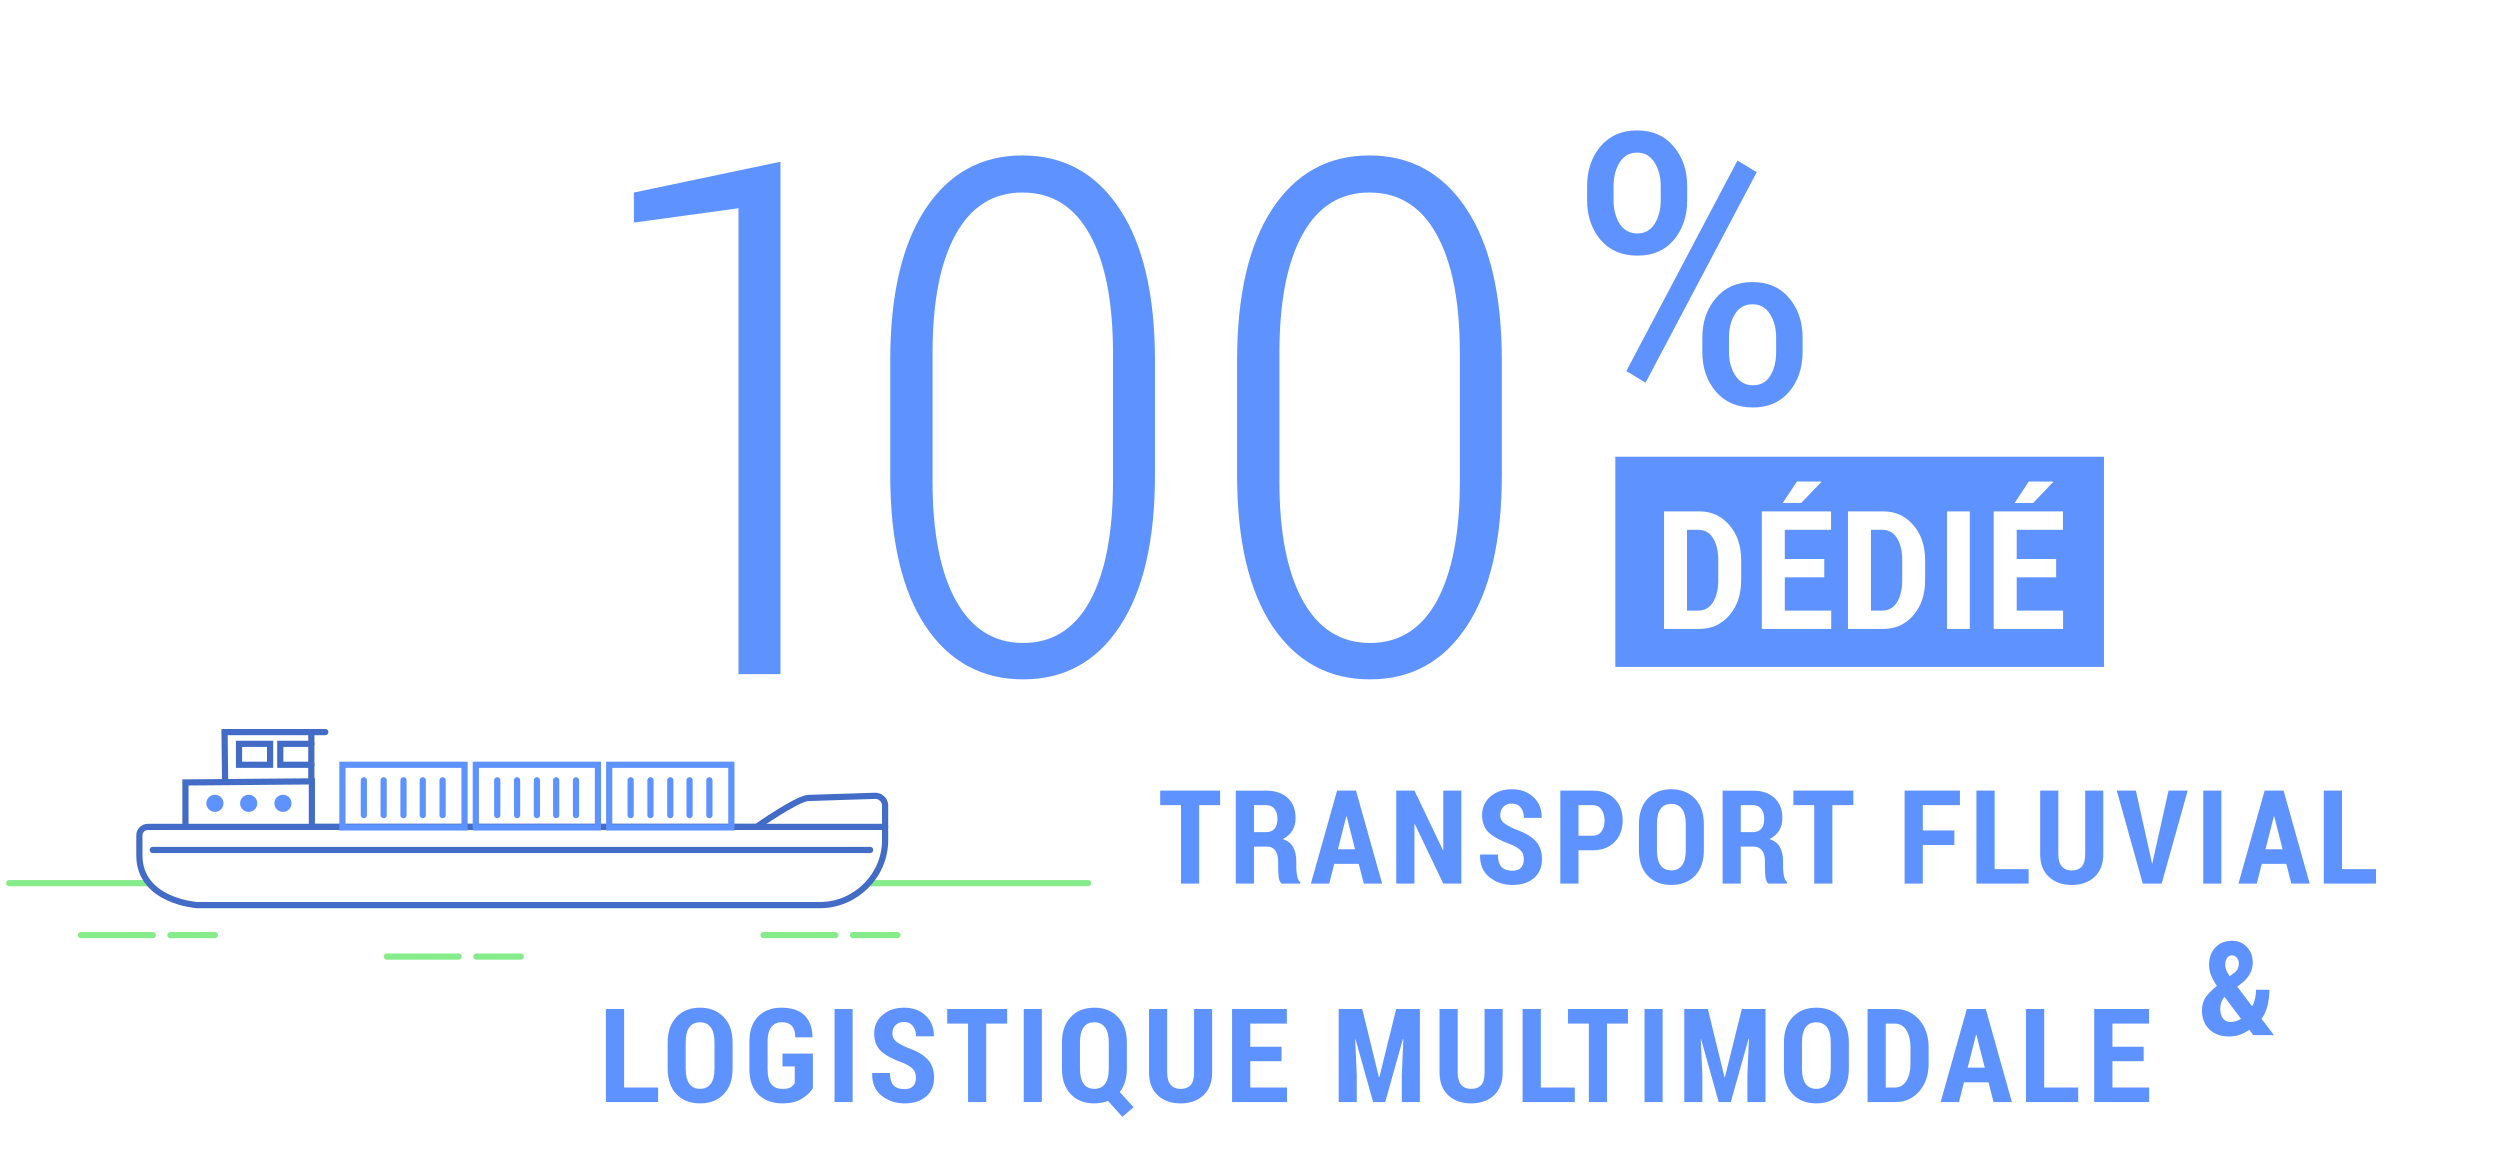 <svg width="363" height="167" viewBox="0 0 363 167" fill="none" xmlns="http://www.w3.org/2000/svg">
<g filter="url(#filter0_d)">
<path d="M175.662 115.41H172.619V126.803H169.984V115.41H166.96V113.295H175.662V115.41ZM180.577 121.431V126.803H177.942V113.304H182.349C183.679 113.304 184.721 113.657 185.476 114.362C186.236 115.061 186.617 116.035 186.617 117.284C186.617 117.989 186.459 118.598 186.144 119.112C185.828 119.619 185.367 120.024 184.761 120.327C185.454 120.562 185.952 120.952 186.255 121.496C186.564 122.04 186.719 122.721 186.719 123.537V124.493C186.719 124.864 186.762 125.263 186.849 125.689C186.935 126.11 187.087 126.416 187.303 126.608V126.803H184.576C184.359 126.605 184.223 126.283 184.167 125.838C184.112 125.393 184.084 124.938 184.084 124.474V123.556C184.084 122.882 183.945 122.359 183.667 121.988C183.394 121.617 183.002 121.431 182.488 121.431H180.577ZM180.577 119.325H182.34C182.878 119.325 183.286 119.161 183.564 118.833C183.843 118.506 183.982 118.039 183.982 117.433C183.982 116.814 183.843 116.322 183.564 115.958C183.286 115.593 182.881 115.41 182.349 115.41H180.577V119.325ZM195.79 123.936H192.228L191.504 126.803H188.841L192.645 113.295H195.391L199.186 126.803H196.523L195.79 123.936ZM192.766 121.812H195.252L194.037 117.034H193.981L192.766 121.812ZM210.688 126.803H208.062L203.934 118.166L203.878 118.184V126.803H201.234V113.295H203.878L208.006 121.923L208.062 121.904V113.295H210.688V126.803ZM219.759 123.277C219.759 122.752 219.623 122.337 219.351 122.034C219.078 121.725 218.599 121.422 217.913 121.125C216.509 120.636 215.454 120.083 214.749 119.464C214.05 118.84 213.701 117.968 213.701 116.848C213.701 115.741 214.109 114.841 214.925 114.148C215.742 113.45 216.784 113.1 218.052 113.1C219.338 113.1 220.383 113.49 221.188 114.269C221.992 115.042 222.381 116.019 222.356 117.201L222.338 117.256H219.777C219.777 116.638 219.623 116.137 219.313 115.753C219.004 115.37 218.568 115.178 218.005 115.178C217.48 115.178 217.068 115.339 216.771 115.661C216.481 115.976 216.335 116.375 216.335 116.857C216.335 117.303 216.499 117.671 216.827 117.961C217.155 118.246 217.724 118.564 218.534 118.917C219.814 119.35 220.776 119.9 221.419 120.568C222.069 121.23 222.394 122.127 222.394 123.259C222.394 124.428 222.004 125.343 221.225 126.005C220.445 126.667 219.409 126.998 218.117 126.998C216.83 126.998 215.714 126.623 214.768 125.875C213.827 125.12 213.373 124.041 213.404 122.637L213.422 122.582H215.992C215.992 123.417 216.168 124.016 216.521 124.381C216.874 124.746 217.405 124.929 218.117 124.929C218.673 124.929 219.085 124.78 219.351 124.483C219.623 124.187 219.759 123.785 219.759 123.277ZM227.698 121.96V126.803H225.054V113.295H229.749C231.097 113.295 232.161 113.694 232.94 114.492C233.719 115.29 234.109 116.335 234.109 117.627C234.109 118.926 233.716 119.975 232.931 120.772C232.151 121.564 231.091 121.96 229.749 121.96H227.698ZM227.698 119.845H229.749C230.311 119.845 230.741 119.638 231.038 119.223C231.335 118.809 231.483 118.283 231.483 117.646C231.483 117.003 231.335 116.471 231.038 116.05C230.747 115.624 230.318 115.41 229.749 115.41H227.698V119.845ZM245.898 121.951C245.898 123.534 245.469 124.771 244.609 125.662C243.749 126.552 242.605 126.998 241.176 126.998C239.748 126.998 238.606 126.552 237.753 125.662C236.899 124.771 236.473 123.534 236.473 121.951V118.166C236.473 116.588 236.899 115.351 237.753 114.455C238.606 113.552 239.744 113.1 241.167 113.1C242.59 113.1 243.734 113.552 244.6 114.455C245.465 115.351 245.898 116.588 245.898 118.166V121.951ZM243.273 118.147C243.273 117.182 243.094 116.455 242.735 115.967C242.376 115.472 241.854 115.225 241.167 115.225C240.474 115.225 239.955 115.469 239.608 115.958C239.262 116.446 239.089 117.176 239.089 118.147V121.951C239.089 122.928 239.265 123.661 239.618 124.149C239.97 124.638 240.49 124.882 241.176 124.882C241.857 124.882 242.376 124.638 242.735 124.149C243.094 123.661 243.273 122.928 243.273 121.951V118.147ZM251.259 121.431V126.803H248.624V113.304H253.031C254.361 113.304 255.403 113.657 256.157 114.362C256.918 115.061 257.298 116.035 257.298 117.284C257.298 117.989 257.141 118.598 256.825 119.112C256.51 119.619 256.049 120.024 255.443 120.327C256.136 120.562 256.633 120.952 256.937 121.496C257.246 122.04 257.4 122.721 257.4 123.537V124.493C257.4 124.864 257.444 125.263 257.53 125.689C257.617 126.11 257.768 126.416 257.985 126.608V126.803H255.257C255.041 126.605 254.905 126.283 254.849 125.838C254.793 125.393 254.766 124.938 254.766 124.474V123.556C254.766 122.882 254.626 122.359 254.348 121.988C254.076 121.617 253.683 121.431 253.17 121.431H251.259ZM251.259 119.325H253.021C253.56 119.325 253.968 119.161 254.246 118.833C254.524 118.506 254.664 118.039 254.664 117.433C254.664 116.814 254.524 116.322 254.246 115.958C253.968 115.593 253.563 115.41 253.031 115.41H251.259V119.325ZM267.604 115.41H264.561V126.803H261.926V115.41H258.901V113.295H267.604V115.41ZM282.276 121.19H277.693V126.803H275.049V113.295H283.083V115.41H277.693V119.084H282.276V121.19ZM288.119 124.697H293.055V126.803H285.475V113.295H288.119V124.697ZM303.898 113.295V122.489C303.898 123.93 303.474 125.043 302.627 125.829C301.786 126.608 300.682 126.998 299.315 126.998C297.948 126.998 296.841 126.605 295.994 125.819C295.153 125.034 294.732 123.924 294.732 122.489V113.295H297.367V122.489C297.367 123.311 297.537 123.917 297.877 124.307C298.217 124.697 298.696 124.892 299.315 124.892C299.952 124.892 300.438 124.706 300.771 124.335C301.105 123.964 301.272 123.348 301.272 122.489V113.295H303.898ZM310.863 123.352L310.965 123.871H311.021L311.123 123.379L313.377 113.295H316.151L312.375 126.803H309.629L305.854 113.295H308.627L310.863 123.352ZM321.039 126.803H318.413V113.295H321.039V126.803ZM330.472 123.936H326.909L326.186 126.803H323.523L327.327 113.295H330.073L333.867 126.803H331.205L330.472 123.936ZM327.447 121.812H329.934L328.718 117.034H328.663L327.447 121.812ZM338.56 124.697H343.495V126.803H335.916V113.295H338.56V124.697Z" fill="#5E92FF"/>
</g>
<g filter="url(#filter1_d)">
<path d="M89.121 156.413H94.057V158.519H86.477V145.011H89.121V156.413ZM104.872 153.667C104.872 155.25 104.442 156.487 103.583 157.377C102.723 158.268 101.579 158.713 100.15 158.713C98.721 158.713 97.58 158.268 96.727 157.377C95.873 156.487 95.446 155.25 95.446 153.667V149.881C95.446 148.304 95.873 147.067 96.727 146.17C97.58 145.267 98.718 144.816 100.141 144.816C101.563 144.816 102.707 145.267 103.573 146.17C104.439 147.067 104.872 148.304 104.872 149.881V153.667ZM102.247 149.863C102.247 148.898 102.067 148.171 101.708 147.683C101.35 147.188 100.827 146.94 100.141 146.94C99.448 146.94 98.928 147.185 98.582 147.673C98.236 148.162 98.062 148.892 98.062 149.863V153.667C98.062 154.644 98.239 155.377 98.591 155.865C98.944 156.354 99.463 156.598 100.15 156.598C100.83 156.598 101.35 156.354 101.708 155.865C102.067 155.377 102.247 154.644 102.247 153.667V149.863ZM116.532 156.515C116.167 157.096 115.619 157.609 114.89 158.055C114.16 158.494 113.235 158.713 112.116 158.713C110.668 158.713 109.506 158.29 108.627 157.442C107.755 156.595 107.319 155.389 107.319 153.824V149.705C107.319 148.153 107.74 146.95 108.581 146.096C109.428 145.243 110.548 144.816 111.939 144.816C113.436 144.816 114.559 145.184 115.307 145.92C116.056 146.65 116.445 147.698 116.476 149.065L116.458 149.121H113.98C113.962 148.36 113.792 147.806 113.47 147.46C113.155 147.107 112.669 146.931 112.014 146.931C111.37 146.931 110.866 147.16 110.501 147.618C110.137 148.069 109.954 148.759 109.954 149.687V153.824C109.954 154.771 110.137 155.472 110.501 155.93C110.873 156.382 111.411 156.607 112.116 156.607C112.641 156.607 113.028 156.536 113.275 156.394C113.529 156.252 113.736 156.042 113.897 155.763V153.342H112.116V151.486H116.532V156.515ZM122.3 158.519H119.675V145.011H122.3V158.519ZM131.492 154.993C131.492 154.467 131.356 154.053 131.084 153.75C130.812 153.441 130.333 153.138 129.646 152.841C128.242 152.352 127.188 151.799 126.482 151.18C125.784 150.556 125.434 149.683 125.434 148.564C125.434 147.457 125.842 146.557 126.659 145.864C127.475 145.165 128.517 144.816 129.785 144.816C131.072 144.816 132.117 145.206 132.921 145.985C133.725 146.758 134.115 147.735 134.09 148.917L134.071 148.972H131.511C131.511 148.354 131.356 147.853 131.047 147.469C130.738 147.086 130.302 146.894 129.739 146.894C129.213 146.894 128.802 147.055 128.505 147.376C128.214 147.692 128.069 148.091 128.069 148.573C128.069 149.019 128.233 149.387 128.561 149.677C128.888 149.962 129.457 150.28 130.268 150.633C131.548 151.066 132.51 151.616 133.153 152.284C133.802 152.946 134.127 153.843 134.127 154.975C134.127 156.144 133.737 157.059 132.958 157.721C132.179 158.382 131.143 158.713 129.85 158.713C128.564 158.713 127.447 158.339 126.501 157.591C125.561 156.836 125.106 155.757 125.137 154.353L125.156 154.297H127.726C127.726 155.132 127.902 155.732 128.254 156.097C128.607 156.462 129.139 156.645 129.85 156.645C130.407 156.645 130.818 156.496 131.084 156.199C131.356 155.902 131.492 155.5 131.492 154.993ZM144.738 147.126H141.695V158.519H139.061V147.126H136.036V145.011H144.738V147.126ZM149.774 158.519H147.148V145.011H149.774V158.519ZM162.12 153.667C162.12 154.365 162.03 155.002 161.851 155.578C161.672 156.153 161.418 156.651 161.09 157.071L163.094 159.27L161.461 160.662L159.383 158.352C159.08 158.469 158.762 158.559 158.428 158.621C158.1 158.682 157.757 158.713 157.398 158.713C155.969 158.713 154.828 158.268 153.975 157.377C153.121 156.487 152.694 155.25 152.694 153.667V149.881C152.694 148.304 153.121 147.067 153.975 146.17C154.828 145.267 155.966 144.816 157.389 144.816C158.811 144.816 159.955 145.267 160.821 146.17C161.687 147.067 162.12 148.304 162.12 149.881V153.667ZM159.495 149.863C159.495 148.898 159.315 148.171 158.957 147.683C158.598 147.188 158.075 146.94 157.389 146.94C156.696 146.94 156.176 147.185 155.83 147.673C155.484 148.162 155.311 148.892 155.311 149.863V153.667C155.311 154.644 155.487 155.377 155.839 155.865C156.192 156.354 156.711 156.598 157.398 156.598C158.078 156.598 158.598 156.354 158.957 155.865C159.315 155.377 159.495 154.644 159.495 153.667V149.863ZM174.503 145.011V154.205C174.503 155.646 174.08 156.759 173.232 157.544C172.391 158.324 171.287 158.713 169.92 158.713C168.554 158.713 167.446 158.321 166.599 157.535C165.758 156.75 165.337 155.639 165.337 154.205V145.011H167.972V154.205C167.972 155.027 168.142 155.633 168.482 156.023C168.823 156.413 169.302 156.607 169.92 156.607C170.557 156.607 171.043 156.422 171.377 156.051C171.711 155.68 171.878 155.064 171.878 154.205V145.011H174.503ZM184.577 152.59H180.04V156.413H185.375V158.519H177.396V145.011H185.356V147.126H180.04V150.484H184.577V152.59ZM196.299 145.011L198.721 154.928H198.776L201.226 145.011H204.667V158.519H202.042V154.594L202.265 149.343L202.209 149.334L199.63 158.519H197.876L195.325 149.408L195.27 149.417L195.501 154.594V158.519H192.876V145.011H196.299ZM216.689 145.011V154.205C216.689 155.646 216.265 156.759 215.418 157.544C214.577 158.324 213.473 158.713 212.106 158.713C210.739 158.713 209.632 158.321 208.785 157.535C207.944 156.75 207.523 155.639 207.523 154.205V145.011H210.158V154.205C210.158 155.027 210.328 155.633 210.668 156.023C211.008 156.413 211.487 156.607 212.106 156.607C212.743 156.607 213.229 156.422 213.562 156.051C213.896 155.68 214.063 155.064 214.063 154.205V145.011H216.689ZM222.226 156.413H227.161V158.519H219.582V145.011H222.226V156.413ZM234.878 147.126H231.835V158.519H229.2V147.126H226.176V145.011H234.878V147.126ZM239.914 158.519H237.288V145.011H239.914V158.519ZM246.48 145.011L248.901 154.928H248.957L251.406 145.011H254.848V158.519H252.223V154.594L252.445 149.343L252.39 149.334L249.811 158.519H248.057L245.506 149.408L245.45 149.417L245.682 154.594V158.519H243.057V145.011H246.48ZM266.953 153.667C266.953 155.25 266.523 156.487 265.664 157.377C264.804 158.268 263.66 158.713 262.231 158.713C260.802 158.713 259.661 158.268 258.808 157.377C257.954 156.487 257.527 155.25 257.527 153.667V149.881C257.527 148.304 257.954 147.067 258.808 146.17C259.661 145.267 260.799 144.816 262.222 144.816C263.644 144.816 264.788 145.267 265.654 146.17C266.52 147.067 266.953 148.304 266.953 149.881V153.667ZM264.328 149.863C264.328 148.898 264.148 148.171 263.79 147.683C263.431 147.188 262.908 146.94 262.222 146.94C261.529 146.94 261.009 147.185 260.663 147.673C260.317 148.162 260.144 148.892 260.144 149.863V153.667C260.144 154.644 260.32 155.377 260.672 155.865C261.025 156.354 261.544 156.598 262.231 156.598C262.911 156.598 263.431 156.354 263.79 155.865C264.148 155.377 264.328 154.644 264.328 153.667V149.863ZM269.669 158.519V145.011H273.751C275.137 145.011 276.281 145.536 277.184 146.588C278.087 147.633 278.539 148.981 278.539 150.633V152.906C278.539 154.557 278.087 155.905 277.184 156.951C276.281 157.996 275.137 158.519 273.751 158.519H269.669ZM272.313 147.126V156.413H273.603C274.339 156.413 274.905 156.094 275.301 155.457C275.703 154.814 275.904 153.963 275.904 152.906V150.614C275.904 149.563 275.703 148.719 275.301 148.082C274.905 147.444 274.339 147.126 273.603 147.126H272.313ZM287.229 155.652H283.667L282.943 158.519H280.281L284.084 145.011H286.831L290.625 158.519H287.962L287.229 155.652ZM284.205 153.527H286.691L285.476 148.75H285.42L284.205 153.527ZM295.317 156.413H300.253V158.519H292.673V145.011H295.317V156.413ZM309.76 152.59H305.224V156.413H310.558V158.519H302.58V145.011H310.54V147.126H305.224V150.484H309.76V152.59Z" fill="#5E92FF"/>
</g>
<g filter="url(#filter2_d)">
<path d="M318.225 145.203C318.225 144.473 318.401 143.846 318.753 143.32C319.112 142.788 319.656 142.234 320.386 141.659C320.003 141.078 319.718 140.552 319.533 140.082C319.347 139.606 319.254 139.12 319.254 138.625C319.254 137.568 319.557 136.717 320.164 136.074C320.776 135.425 321.589 135.1 322.604 135.1C323.482 135.1 324.199 135.406 324.756 136.019C325.319 136.625 325.6 137.361 325.6 138.227C325.6 138.826 325.464 139.377 325.192 139.878C324.926 140.373 324.564 140.803 324.106 141.167L323.355 141.771L325.489 144.591L325.544 144.582C325.711 144.26 325.841 143.898 325.934 143.496C326.033 143.088 326.083 142.658 326.083 142.207H328.012C328.012 143.06 327.919 143.842 327.734 144.554C327.555 145.259 327.27 145.887 326.88 146.437L328.68 148.803H325.693L325.099 148.023C324.635 148.351 324.162 148.596 323.68 148.756C323.203 148.917 322.69 148.998 322.14 148.998C320.946 148.998 319.993 148.648 319.282 147.949C318.577 147.25 318.225 146.335 318.225 145.203ZM322.297 146.892C322.569 146.892 322.842 146.854 323.114 146.78C323.386 146.706 323.649 146.592 323.902 146.437L321.5 143.246L321.435 143.301C321.218 143.598 321.07 143.889 320.989 144.173C320.915 144.452 320.878 144.739 320.878 145.036C320.878 145.574 321.011 146.02 321.277 146.372C321.549 146.718 321.889 146.892 322.297 146.892ZM321.602 138.598C321.602 138.851 321.654 139.111 321.759 139.377C321.871 139.643 322.035 139.934 322.251 140.249L322.798 139.841C323.108 139.618 323.315 139.392 323.42 139.164C323.525 138.929 323.578 138.672 323.578 138.394C323.578 138.084 323.485 137.812 323.299 137.577C323.12 137.336 322.885 137.215 322.594 137.215C322.273 137.215 322.025 137.348 321.852 137.614C321.685 137.874 321.602 138.202 321.602 138.598Z" fill="#5E92FF"/>
</g>
<g filter="url(#filter3_d)">
<path d="M110.322 94.881H104.229V27.24L89.045 29.322V24.955L110.322 20.486V94.881ZM164.702 65.936C164.702 75.482 162.992 82.829 159.573 87.975C156.188 93.087 151.516 95.643 145.557 95.643C139.565 95.643 134.843 93.07 131.389 87.924C127.97 82.778 126.261 75.449 126.261 65.936V49.381C126.261 39.902 127.953 32.572 131.339 27.393C134.758 22.179 139.464 19.572 145.456 19.572C151.448 19.572 156.154 22.162 159.573 27.342C162.992 32.522 164.702 39.868 164.702 49.381V65.936ZM158.608 48.315C158.608 40.799 157.474 35.027 155.206 30.998C152.971 26.969 149.721 24.955 145.456 24.955C141.224 24.955 137.991 26.986 135.757 31.049C133.522 35.078 132.405 40.833 132.405 48.315V66.9C132.405 74.348 133.539 80.12 135.807 84.217C138.076 88.313 141.326 90.361 145.557 90.361C149.789 90.361 153.022 88.33 155.257 84.268C157.491 80.171 158.608 74.382 158.608 66.9V48.315ZM215.066 65.936C215.066 75.482 213.356 82.829 209.937 87.975C206.552 93.087 201.88 95.643 195.921 95.643C189.929 95.643 185.207 93.07 181.754 87.924C178.334 82.778 176.625 75.449 176.625 65.936V49.381C176.625 39.902 178.317 32.572 181.703 27.393C185.122 22.179 189.828 19.572 195.82 19.572C201.812 19.572 206.518 22.162 209.937 27.342C213.356 32.522 215.066 39.868 215.066 49.381V65.936ZM208.972 48.315C208.972 40.799 207.838 35.027 205.57 30.998C203.336 26.969 200.086 24.955 195.82 24.955C191.588 24.955 188.355 26.986 186.121 31.049C183.886 35.078 182.769 40.833 182.769 48.315V66.9C182.769 74.348 183.903 80.12 186.171 84.217C188.44 88.313 191.69 90.361 195.921 90.361C200.153 90.361 203.386 88.33 205.621 84.268C207.855 80.171 208.972 74.382 208.972 66.9V48.315Z" fill="#5E92FF"/>
</g>
<g filter="url(#filter4_d)">
<path d="M228.449 25.02C228.449 22.729 229.093 20.813 230.382 19.273C231.689 17.716 233.462 16.937 235.7 16.937C237.956 16.937 239.728 17.716 241.017 19.273C242.324 20.813 242.978 22.729 242.978 25.02V27.088C242.978 29.38 242.333 31.296 241.044 32.835C239.755 34.357 237.991 35.118 235.753 35.118C233.498 35.118 231.716 34.357 230.409 32.835C229.102 31.296 228.449 29.38 228.449 27.088V25.02ZM232.289 27.088C232.289 28.413 232.584 29.55 233.175 30.499C233.784 31.43 234.643 31.895 235.753 31.895C236.828 31.895 237.66 31.43 238.251 30.499C238.842 29.568 239.137 28.431 239.137 27.088V25.02C239.137 23.678 238.833 22.532 238.224 21.583C237.633 20.634 236.792 20.16 235.7 20.16C234.608 20.16 233.766 20.634 233.175 21.583C232.584 22.532 232.289 23.678 232.289 25.02V27.088ZM245.18 47.015C245.18 44.741 245.833 42.835 247.14 41.295C248.447 39.737 250.22 38.959 252.458 38.959C254.713 38.959 256.486 39.728 257.775 41.268C259.082 42.808 259.735 44.724 259.735 47.015V49.11C259.735 51.419 259.082 53.344 257.775 54.884C256.486 56.406 254.731 57.166 252.511 57.166C250.255 57.166 248.465 56.397 247.14 54.857C245.833 53.317 245.18 51.401 245.18 49.11V47.015ZM249.047 49.11C249.047 50.435 249.351 51.572 249.96 52.52C250.587 53.469 251.437 53.944 252.511 53.944C253.639 53.944 254.481 53.487 255.036 52.574C255.609 51.643 255.895 50.488 255.895 49.11V47.015C255.895 45.654 255.591 44.509 254.982 43.578C254.391 42.647 253.55 42.181 252.458 42.181C251.365 42.181 250.524 42.647 249.933 43.578C249.342 44.509 249.047 45.654 249.047 47.015V49.11ZM236.935 53.568L234.142 51.876L250.282 21.314L253.075 23.006L236.935 53.568Z" fill="#5E92FF"/>
</g>
<rect x="234.545" y="66.318" width="70.953" height="30.516" fill="#5E92FF"/>
<path d="M241.614 91.318V74.256H246.77C248.52 74.256 249.965 74.92 251.106 76.248C252.246 77.568 252.817 79.272 252.817 81.357V84.228C252.817 86.314 252.246 88.018 251.106 89.338C249.965 90.658 248.52 91.318 246.77 91.318H241.614ZM244.954 76.928V88.658H246.582C247.512 88.658 248.227 88.256 248.727 87.451C249.235 86.639 249.489 85.564 249.489 84.228V81.334C249.489 80.006 249.235 78.939 248.727 78.135C248.227 77.33 247.512 76.928 246.582 76.928H244.954ZM264.884 83.83H259.154V88.658H265.892V91.318H255.814V74.256H265.868V76.928H259.154V81.17H264.884V83.83ZM260.911 69.92H264.415L264.45 69.99L261.532 73.037H258.849L260.911 69.92ZM268.326 91.318V74.256H273.482C275.232 74.256 276.678 74.92 277.818 76.248C278.959 77.568 279.529 79.272 279.529 81.357V84.228C279.529 86.314 278.959 88.018 277.818 89.338C276.678 90.658 275.232 91.318 273.482 91.318H268.326ZM271.666 76.928V88.658H273.295C274.225 88.658 274.939 88.256 275.439 87.451C275.947 86.639 276.201 85.564 276.201 84.228V81.334C276.201 80.006 275.947 78.939 275.439 78.135C274.939 77.33 274.225 76.928 273.295 76.928H271.666ZM286.018 91.318H282.702V74.256H286.018V91.318ZM298.554 83.83H292.824V88.658H299.562V91.318H289.484V74.256H299.539V76.928H292.824V81.17H298.554V83.83ZM294.582 69.92H298.086L298.121 69.99L295.203 73.037H292.519L294.582 69.92Z" fill="white"/>
<path d="M1.334 128.233H21.559" stroke="#86EC8B" stroke-width="0.9" stroke-miterlimit="10" stroke-linecap="round"/>
<path d="M126.34 128.233H158" stroke="#86EC8B" stroke-width="0.9" stroke-miterlimit="10" stroke-linecap="round"/>
<path d="M11.758 135.779H22.181" stroke="#86EC8B" stroke-width="0.9" stroke-miterlimit="10" stroke-linecap="round"/>
<path d="M24.748 135.779H31.204" stroke="#86EC8B" stroke-width="0.9" stroke-miterlimit="10" stroke-linecap="round"/>
<path d="M56.176 138.891H66.599" stroke="#86EC8B" stroke-width="0.9" stroke-miterlimit="10" stroke-linecap="round"/>
<path d="M69.166 138.891H75.622" stroke="#86EC8B" stroke-width="0.9" stroke-miterlimit="10" stroke-linecap="round"/>
<path d="M110.861 135.779H121.285" stroke="#86EC8B" stroke-width="0.9" stroke-miterlimit="10" stroke-linecap="round"/>
<path d="M123.852 135.779H130.308" stroke="#86EC8B" stroke-width="0.9" stroke-miterlimit="10" stroke-linecap="round"/>
<path d="M119.027 131.424H28.637C28.637 131.424 20.236 130.88 20.236 124.19V121.312C20.236 120.612 20.781 120.067 21.481 120.067H26.926V113.611L45.284 113.455V120.067H109.848C109.848 120.067 115.604 116.022 117.316 115.867L126.961 115.555C127.739 115.478 128.517 116.1 128.517 116.956V122.012C128.517 127.146 124.239 131.424 119.027 131.424Z" stroke="#436CC6" stroke-width="0.9" stroke-miterlimit="10" stroke-linecap="round"/>
<path d="M45.207 106.298V113.299" stroke="#436CC6" stroke-width="0.9" stroke-miterlimit="10" stroke-linecap="round"/>
<path d="M32.683 113.299L32.605 106.298H47.23" stroke="#436CC6" stroke-width="0.9" stroke-miterlimit="10" stroke-linecap="round"/>
<path d="M128.517 120.066H26.926" stroke="#436CC6" stroke-width="0.9" stroke-miterlimit="10" stroke-linecap="round"/>
<path d="M67.454 111.043H49.719V120.144H67.454V111.043Z" stroke="#5E92FF" stroke-width="0.9" stroke-miterlimit="10" stroke-linecap="round"/>
<path d="M52.83 113.299V118.355" stroke="#5E92FF" stroke-width="0.9" stroke-miterlimit="10" stroke-linecap="round"/>
<path d="M55.707 113.299V118.355" stroke="#5E92FF" stroke-width="0.9" stroke-miterlimit="10" stroke-linecap="round"/>
<path d="M58.586 113.299V118.355" stroke="#5E92FF" stroke-width="0.9" stroke-miterlimit="10" stroke-linecap="round"/>
<path d="M61.385 113.299V118.355" stroke="#5E92FF" stroke-width="0.9" stroke-miterlimit="10" stroke-linecap="round"/>
<path d="M64.266 113.299V118.355" stroke="#5E92FF" stroke-width="0.9" stroke-miterlimit="10" stroke-linecap="round"/>
<path d="M86.823 111.043H69.088V120.144H86.823V111.043Z" stroke="#5E92FF" stroke-width="0.9" stroke-miterlimit="10" stroke-linecap="round"/>
<path d="M72.199 113.299V118.355" stroke="#5E92FF" stroke-width="0.9" stroke-miterlimit="10" stroke-linecap="round"/>
<path d="M75.078 113.299V118.355" stroke="#5E92FF" stroke-width="0.9" stroke-miterlimit="10" stroke-linecap="round"/>
<path d="M77.955 113.299V118.355" stroke="#5E92FF" stroke-width="0.9" stroke-miterlimit="10" stroke-linecap="round"/>
<path d="M80.756 113.299V118.355" stroke="#5E92FF" stroke-width="0.9" stroke-miterlimit="10" stroke-linecap="round"/>
<path d="M83.633 113.299V118.355" stroke="#5E92FF" stroke-width="0.9" stroke-miterlimit="10" stroke-linecap="round"/>
<path d="M106.193 111.043H88.457V120.144H106.193V111.043Z" stroke="#5E92FF" stroke-width="0.9" stroke-miterlimit="10" stroke-linecap="round"/>
<path d="M91.568 113.299V118.355" stroke="#5E92FF" stroke-width="0.9" stroke-miterlimit="10" stroke-linecap="round"/>
<path d="M94.447 113.299V118.355" stroke="#5E92FF" stroke-width="0.9" stroke-miterlimit="10" stroke-linecap="round"/>
<path d="M97.326 113.299V118.355" stroke="#5E92FF" stroke-width="0.9" stroke-miterlimit="10" stroke-linecap="round"/>
<path d="M100.125 113.299V118.355" stroke="#5E92FF" stroke-width="0.9" stroke-miterlimit="10" stroke-linecap="round"/>
<path d="M103.002 113.299V118.355" stroke="#5E92FF" stroke-width="0.9" stroke-miterlimit="10" stroke-linecap="round"/>
<path d="M31.206 117.889C31.893 117.889 32.45 117.331 32.45 116.644C32.45 115.957 31.893 115.399 31.206 115.399C30.518 115.399 29.961 115.957 29.961 116.644C29.961 117.331 30.518 117.889 31.206 117.889Z" fill="#5E92FF"/>
<path d="M36.108 117.889C36.795 117.889 37.352 117.331 37.352 116.644C37.352 115.957 36.795 115.399 36.108 115.399C35.42 115.399 34.863 115.957 34.863 116.644C34.863 117.331 35.42 117.889 36.108 117.889Z" fill="#5E92FF"/>
<path d="M41.086 117.889C41.774 117.889 42.331 117.331 42.331 116.644C42.331 115.957 41.774 115.399 41.086 115.399C40.399 115.399 39.842 115.957 39.842 116.644C39.842 117.331 40.399 117.889 41.086 117.889Z" fill="#5E92FF"/>
<path d="M45.207 108.009H40.695V111.043H45.207" stroke="#436CC6" stroke-width="0.9" stroke-miterlimit="10" stroke-linecap="round"/>
<path d="M39.217 108.009H34.705V111.043H39.217V108.009Z" stroke="#436CC6" stroke-width="0.9" stroke-miterlimit="10" stroke-linecap="round"/>
<path d="M22.18 123.411L126.338 123.411" stroke="#436CC6" stroke-width="0.9" stroke-miterlimit="10" stroke-linecap="round"/>
<defs>
<filter id="filter0_d" x="166.961" y="113.1" width="178.035" height="15.398" filterUnits="userSpaceOnUse" color-interpolation-filters="sRGB">
<feFlood flood-opacity="0" result="BackgroundImageFix"/>
<feColorMatrix in="SourceAlpha" type="matrix" values="0 0 0 0 0 0 0 0 0 0 0 0 0 0 0 0 0 0 127 0"/>
<feOffset dx="1.5" dy="1.5"/>
<feColorMatrix type="matrix" values="0 0 0 0 0.525 0 0 0 0 0.926 0 0 0 0 0.545 0 0 0 1 0"/>
<feBlend mode="normal" in2="BackgroundImageFix" result="effect1_dropShadow"/>
<feBlend mode="normal" in="SourceGraphic" in2="effect1_dropShadow" result="shape"/>
</filter>
<filter id="filter1_d" x="86.477" y="144.816" width="225.581" height="17.346" filterUnits="userSpaceOnUse" color-interpolation-filters="sRGB">
<feFlood flood-opacity="0" result="BackgroundImageFix"/>
<feColorMatrix in="SourceAlpha" type="matrix" values="0 0 0 0 0 0 0 0 0 0 0 0 0 0 0 0 0 0 127 0"/>
<feOffset dx="1.5" dy="1.5"/>
<feColorMatrix type="matrix" values="0 0 0 0 0.525 0 0 0 0 0.926 0 0 0 0 0.545 0 0 0 1 0"/>
<feBlend mode="normal" in2="BackgroundImageFix" result="effect1_dropShadow"/>
<feBlend mode="normal" in="SourceGraphic" in2="effect1_dropShadow" result="shape"/>
</filter>
<filter id="filter2_d" x="318.225" y="135.1" width="11.956" height="15.398" filterUnits="userSpaceOnUse" color-interpolation-filters="sRGB">
<feFlood flood-opacity="0" result="BackgroundImageFix"/>
<feColorMatrix in="SourceAlpha" type="matrix" values="0 0 0 0 0 0 0 0 0 0 0 0 0 0 0 0 0 0 127 0"/>
<feOffset dx="1.5" dy="1.5"/>
<feColorMatrix type="matrix" values="0 0 0 0 0.525 0 0 0 0 0.926 0 0 0 0 0.545 0 0 0 1 0"/>
<feBlend mode="normal" in2="BackgroundImageFix" result="effect1_dropShadow"/>
<feBlend mode="normal" in="SourceGraphic" in2="effect1_dropShadow" result="shape"/>
</filter>
<filter id="filter3_d" x="89.045" y="19.572" width="129.021" height="79.07" filterUnits="userSpaceOnUse" color-interpolation-filters="sRGB">
<feFlood flood-opacity="0" result="BackgroundImageFix"/>
<feColorMatrix in="SourceAlpha" type="matrix" values="0 0 0 0 0 0 0 0 0 0 0 0 0 0 0 0 0 0 127 0"/>
<feOffset dx="3" dy="3"/>
<feColorMatrix type="matrix" values="0 0 0 0 0.525 0 0 0 0 0.926 0 0 0 0 0.545 0 0 0 1 0"/>
<feBlend mode="normal" in2="BackgroundImageFix" result="effect1_dropShadow"/>
<feBlend mode="normal" in="SourceGraphic" in2="effect1_dropShadow" result="shape"/>
</filter>
<filter id="filter4_d" x="228.449" y="16.938" width="33.287" height="42.23" filterUnits="userSpaceOnUse" color-interpolation-filters="sRGB">
<feFlood flood-opacity="0" result="BackgroundImageFix"/>
<feColorMatrix in="SourceAlpha" type="matrix" values="0 0 0 0 0 0 0 0 0 0 0 0 0 0 0 0 0 0 127 0"/>
<feOffset dx="2" dy="2"/>
<feColorMatrix type="matrix" values="0 0 0 0 0.525 0 0 0 0 0.926 0 0 0 0 0.545 0 0 0 1 0"/>
<feBlend mode="normal" in2="BackgroundImageFix" result="effect1_dropShadow"/>
<feBlend mode="normal" in="SourceGraphic" in2="effect1_dropShadow" result="shape"/>
</filter>
</defs>
</svg>
